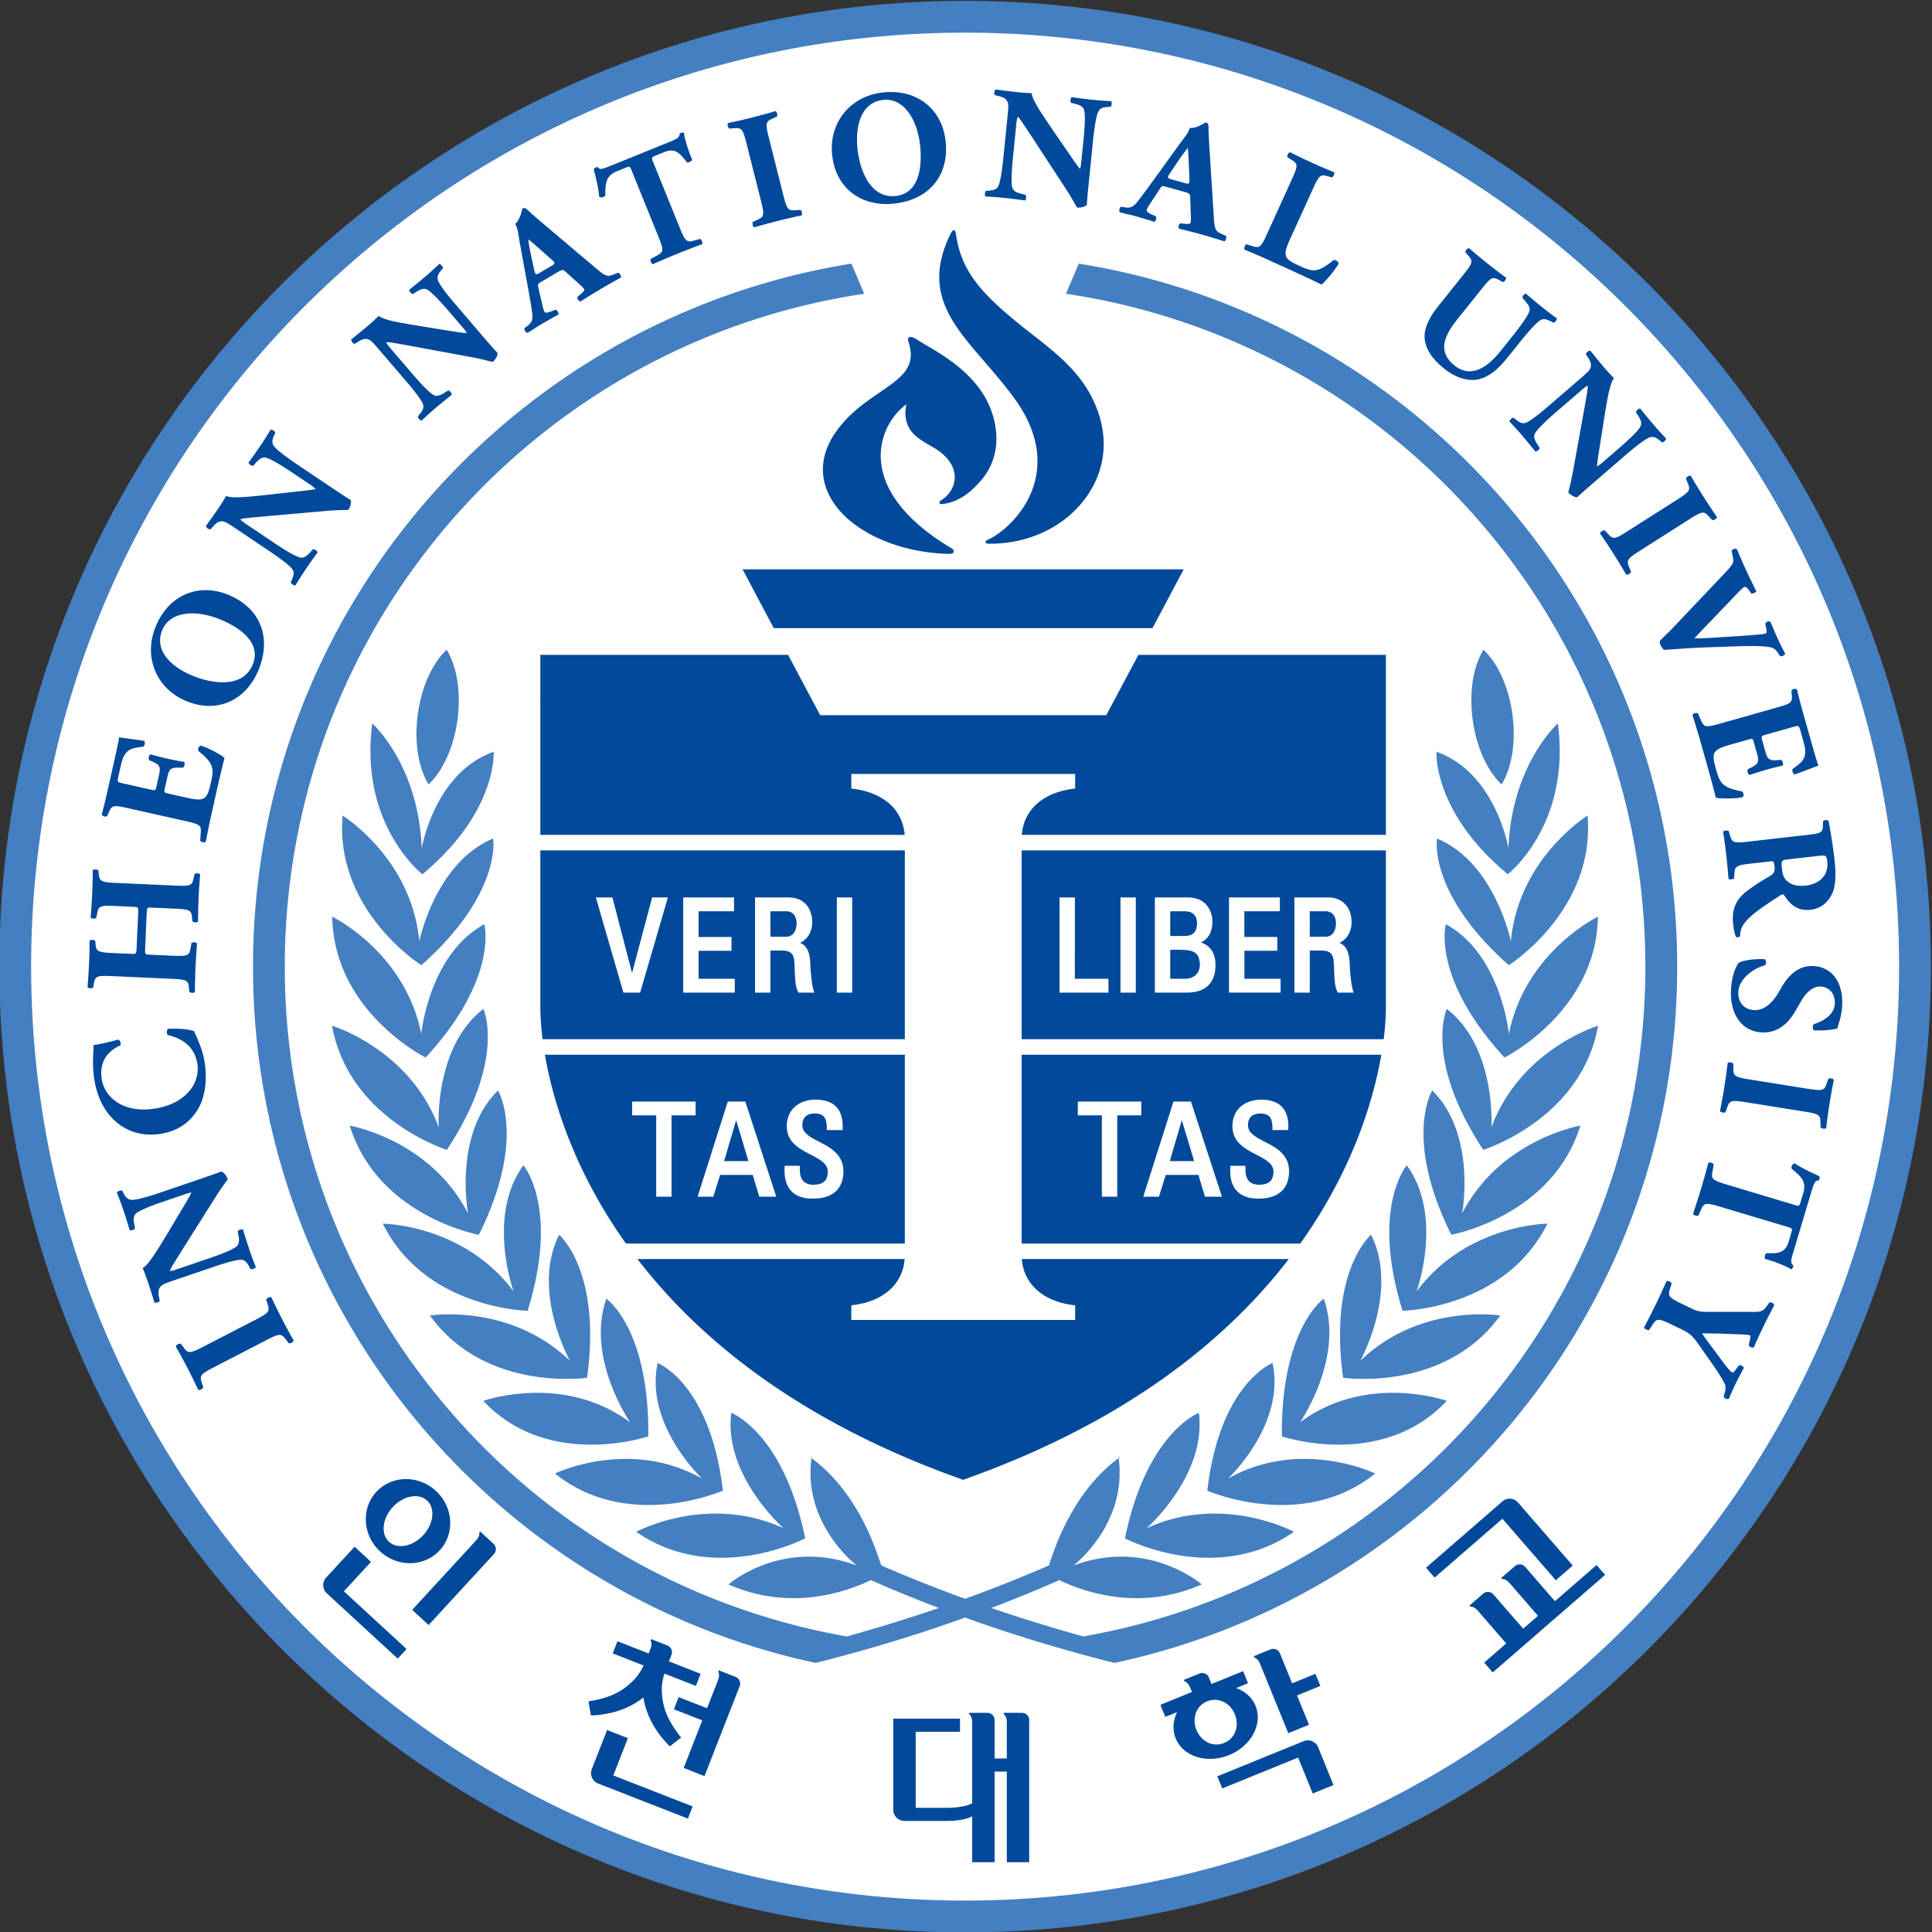 <svg xmlns="http://www.w3.org/2000/svg" width="305.872" height="305.868"><rect width="100%" height="100%" fill="#333333" stroke="none"/><defs><clipPath id="a" clipPathUnits="userSpaceOnUse"><path d="M0 595.276h841.89V0H0z"/></clipPath></defs><g clip-path="url(#a)" transform="matrix(1.333 0 0 -1.333 -409.625 548.326)"><path fill="#fff" d="M309.361 296.499c.003 62.166 50.39 112.547 112.55 112.552 62.163-.005 112.551-50.386 112.555-112.552-.004-62.166-50.392-112.546-112.555-112.551-62.16.005-112.55 50.385-112.55 112.551"/><path fill="#447fc1" d="M470.134 264.692s-5.07-4.253-3.317-16.978c0 0 12.049-1.775 18.66 7.393 0 0-9.499 1.508-16.638-5.399 0 0 4.658 8.292 1.295 14.984m-5.613-7.589s-5.092-3.503-4.98-16.347c0 0 11.859-4.039 19.589 4.213 0 0-9.488 3.377-17.446-2.564 0 0 5.319 7.631 2.837 14.698m13.383 64.956s-.473-7.125 8.465-14.543c0 0 7.537 5.841 5.953 17.915 0 0-5.503-4.917-5.869-14.845 0 0-1.494 8.979-8.549 11.473m-19.47-72.596s-6.256-2.401-7.746-15.155c0 0 11.233-4.962 19.939 2.033 0 0-8.845 4.283-17.484-.61 0 0 6.866 6.412 5.291 13.732m-8.75-5.917s-6.193-2.324-8.779-14.905c0 0 10.775-5.678 20.069.773 0 0-8.462 4.571-17.491.43 0 0 7.152 6.277 6.201 13.702m37.052 55.995s-1.864 9.331-8.771 12.218c0 0-1.084-6.527 8.527-15.049 0 0 10.308 6.493 9.356 17.77 0 0-8.191-5.048-9.112-14.939m-12.865-43.872s12.177.208 17.207 10.345c0 0-9.619-.078-15.539-8.053 0 0 3.246 8.945-1.164 14.986 0 0-4.305-5.016-.504-17.278m13.053 70.834c-.452 3.326-1.783 6.137-3.436 7.676-1.19-1.921-1.729-4.983-1.28-8.312.443-3.33 1.775-6.139 3.433-7.682 1.189 1.929 1.728 4.988 1.283 8.318m-7.261-61.807s11.99 2.159 15.33 12.957c0 0-9.483-1.601-14.044-10.424 0 0 1.776 9.346-3.552 14.609 0 0-3.449-5.646 2.266-17.142m-.538 26.824s-2.741-6.022 4.34-16.737c0 0 11.629 3.601 13.635 14.737 0 0-9.218-2.755-12.67-12.066 0 0 .614 9.488-5.305 14.066m7.382-2.98s-.908 9.469-7.492 13.035c0 0-1.735-6.38 6.972-15.83 0 0 10.902 5.422 11.097 16.732 0 0-8.658-4.196-10.577-13.937m-83.578-59.899c-2.584 12.581-8.778 14.905-8.778 14.905-.952-7.425 6.202-13.702 6.202-13.702-9.029 4.141-17.493-.43-17.493-.43 9.292-6.451 20.069-.773 20.069-.773m-42.559 46.142c7.079 10.715 4.342 16.737 4.342 16.737-5.922-4.578-5.307-14.066-5.307-14.066-3.453 9.311-12.669 12.066-12.669 12.066 2.007-11.136 13.634-14.737 13.634-14.737m-3.03 21.927c9.614 8.522 8.531 15.049 8.531 15.049-6.909-2.887-8.771-12.218-8.771-12.218-.924 9.891-9.112 14.939-9.112 14.939-.954-11.277 9.352-17.77 9.352-17.77m-5.827 28.721c-1.585-12.074 5.952-17.915 5.952-17.915 8.94 7.418 8.467 14.543 8.467 14.543-7.056-2.494-8.551-11.473-8.551-11.473-.365 9.928-5.868 14.845-5.868 14.845m10.116.436c.448 3.329-.091 6.391-1.282 8.312-1.652-1.539-2.981-4.35-3.429-7.676-.451-3.33.087-6.389 1.279-8.318 1.657 1.543 2.987 4.352 3.432 7.682m73.79 54.17-1.519-3.58c17.514-2.605 33.194-10.824 45.152-22.776 14.623-14.631 23.662-34.821 23.662-57.14 0-22.32-9.039-42.504-23.662-57.139-11.489-11.479-26.407-19.488-43.091-22.413a196.74 196.74 0 0 0-10.934 3.379 167.373 167.373 0 0 1 8.086 3.312c2.887-1.394 9.548-3.761 16.905-.511 0 0-6.331 5.55-15.227 2.247 0 0 6.435 4.901 5.364 12.752-.821-.642-5.491-3.834-8.272-12.739a167.294 167.294 0 0 0-9.965-3.964 166.22 166.22 0 0 0-9.965 3.964c-2.784 8.905-7.455 12.097-8.276 12.739-1.069-7.851 5.368-12.752 5.368-12.752-8.899 3.303-15.227-2.247-15.227-2.247 7.354-3.25 14.017-.883 16.904.511a168.212 168.212 0 0 1 8.086-3.312 196.258 196.258 0 0 0-10.935-3.379c-16.679 2.925-31.603 10.934-43.091 22.413-14.619 14.635-23.662 34.819-23.662 57.139 0 22.319 9.043 42.509 23.662 57.14 11.96 11.952 27.636 20.171 45.155 22.776l-1.521 3.58c-40.29-6.462-71.072-41.382-71.072-83.496 0-40.612 28.634-74.533 66.821-82.693 0 0 8.552 2.047 17.753 5.382 9.199-3.335 17.751-5.382 17.751-5.382 38.187 8.16 66.825 42.081 66.825 82.693 0 42.114-30.782 77.034-71.075 83.496m-31.742-141.869c.006.04.006.074.012.112-.201.054-.178.016-.012-.112m36.469.112c.006-.038.006-.072.009-.112.168.128.191.166-.009.112m-75.974 26.416c5.714 11.496 2.269 17.142 2.269 17.142-5.332-5.263-3.553-14.609-3.553-14.609-4.563 8.823-14.052 10.424-14.052 10.424 3.348-10.798 15.336-12.957 15.336-12.957m20.125-23.94c.113 12.844-4.983 16.347-4.983 16.347-2.483-7.067 2.838-14.698 2.838-14.698-7.959 5.941-17.452 2.564-17.452 2.564 7.733-8.252 19.597-4.213 19.597-4.213m-7.278 6.958c1.75 12.725-3.318 16.978-3.318 16.978-3.367-6.692 1.298-14.984 1.298-14.984-7.138 6.907-16.641 5.399-16.641 5.399 6.613-9.168 18.661-7.393 18.661-7.393m16.131-13.406c-1.494 12.754-7.745 15.155-7.745 15.155-1.583-7.32 5.287-13.732 5.287-13.732-8.641 4.893-17.484.61-17.484.61 8.704-6.995 19.942-2.033 19.942-2.033m-35.299 51.437c8.703 9.45 6.969 15.83 6.969 15.83-6.585-3.566-7.493-13.035-7.493-13.035-1.918 9.741-10.575 13.937-10.575 13.937.194-11.31 11.099-16.732 11.099-16.732m12.112-30.076c3.802 12.262-.504 17.278-.504 17.278-4.407-6.041-1.165-14.986-1.165-14.986-5.919 7.975-15.534 8.053-15.534 8.053 5.027-10.137 17.203-10.345 17.203-10.345m130.393-37.564c-20.077-20.072-47.8-32.483-78.438-32.486-30.639.003-58.356 12.414-78.436 32.486-20.075 20.081-32.49 47.801-32.49 78.438s12.415 58.36 32.49 78.437c20.08 20.077 47.797 32.487 78.436 32.488 30.638-.001 58.361-12.411 78.438-32.488 20.077-20.077 32.487-47.8 32.492-78.437-.005-30.637-12.415-58.357-32.492-78.438m-78.438 193.139c-63.347-.004-114.697-51.354-114.699-114.701 0-63.35 51.352-114.695 114.699-114.7 63.349.005 114.698 51.35 114.705 114.7-.007 63.347-51.356 114.697-114.705 114.701"/><path fill="#01499a" d="M337.679 254.62c1.599.827 1.666.99 1.397 1.843l-.161.52c.034.193.432.376.604.291.44-.935.857-1.778 1.269-2.581.422-.814.876-1.657 1.389-2.56-.035-.191-.424-.392-.597-.306l-.332.432c-.54.713-.715.754-2.314-.076l-6.265-3.239c-1.602-.825-1.669-.986-1.4-1.841l.163-.518c-.032-.189-.426-.395-.591-.31a85.02 85.02 0 0 1-1.289 2.616 84.006 84.006 0 0 1-1.383 2.541c.032.19.427.395.598.311l.333-.432c.537-.714.709-.754 2.31.074zm-7.022 16.56c1.181.405 2.323.793 2.91 1.031.259-.05.632-.49.78-.926.006-.016-.714-.931-1.472-2.145l-3.764-5.963c-.927-1.49-1.486-2.351-1.646-2.768.211-.029.52.075 1.191.306l3.52 1.198c1.468.505 2.807 1.039 3.231 1.406.322.298.307.755.219 1.248l-.103.535c.1.195.493.289.638.214.299-.992.526-1.724.776-2.449.227-.671.476-1.335.747-2.012-.071-.145-.443-.31-.636-.214l-.161.287c-.256.459-.508.781-.937.795-.56.033-1.937-.382-3.409-.88l-4.611-1.57c-.995-.341-1.28-.456-1.496-.656-.261-.251-.391-.576-.266-1.243l.1-.531c-.1-.177-.541-.305-.654-.144a71.2 71.2 0 0 1-.798 2.521c-.211.614-.41 1.137-.58 1.507.757.46 1.732 2.108 3.119 4.403l1.273 2.139c.674 1.118 1.129 1.861 1.402 2.421-.205.011-.515-.094-.841-.206l-2.502-.854c-1.472-.499-2.808-1.034-3.23-1.4-.326-.294-.316-.738-.222-1.254l.095-.516c-.095-.194-.487-.287-.632-.216a66.27 66.27 0 0 1-.775 2.452 36.523 36.523 0 0 1-.749 2.014c.072.145.437.312.634.22l.164-.313c.232-.45.499-.742.936-.775.555-.032 1.94.359 3.413.859zm-12.261 16.04c.345.051 1.854.33 2.93.658.239-.04.389-.541.236-.699-1.687-.771-2.458-2.121-2.189-3.962.307-2.104 2.441-4.101 6.215-3.549 3.777.553 5.486 3.031 5.151 5.307-.332 2.296-2.138 3.118-3.504 3.443-.176.126-.186.592.024.737 1.424.071 2.611-.083 3.087-.283.433-.981 1.048-2.268 1.264-3.748.272-1.861.116-3.823-.693-5.315-.845-1.519-2.266-2.791-4.62-3.135-2.314-.339-4.089.408-5.361 1.557-1.316 1.185-2.17 3.036-2.455 5.009-.284 1.935-.036 3.404-.085 3.98m6.142 11.566c-.033-.786-.017-.803.52-.824l2.756-.127c1.784-.078 1.96.027 2.11.886l.106.609c.122.145.564.128.672-.032a79.975 79.975 0 0 1-.189-2.906 79.093 79.093 0 0 1-.069-2.856c-.123-.149-.563-.131-.67.03l-.038.462c-.077.883-.262.991-2.044 1.068l-7.123.321c-1.779.078-1.976-.008-2.127-.884l-.079-.456c-.124-.152-.565-.129-.673.027.081.935.141 1.932.186 2.854.038.86.061 1.818.061 2.66.122.149.562.127.67-.027l.039-.406c.078-.83.267-.952 2.045-1.03l2.221-.099c.556-.029.578-.014.612.776l.178 3.984c.035.803.016.803-.539.83l-2.223.101c-1.778.078-1.936-.01-2.111-.887l-.1-.515c-.122-.15-.56-.128-.67.032a89.68 89.68 0 0 1 .189 2.909c.044.938.061 1.821.063 2.702.123.15.563.128.671-.032l.041-.384c.095-.887.26-1.01 2.04-1.089l7.124-.319c1.78-.081 1.918.028 2.112.902l.097.456c.122.15.563.128.67-.027a74.234 74.234 0 0 1-.183-2.775 69.315 69.315 0 0 1-.065-2.817c-.123-.152-.566-.128-.671.03l-.039.422c-.078.887-.264.992-2.045 1.072l-2.754.121c-.539.027-.558.027-.594-.778zm.665 18.779c.527-.117.568-.109.682.396l.287 1.292c.217.971.139 1.227-.717 1.616l-.446.196c-.122.165-.016.631.175.687.589-.17 1.261-.34 1.969-.502.71-.16 1.386-.291 1.993-.386.148-.136.06-.604-.136-.696l-.487.012c-.943.01-1.142-.175-1.358-1.152l-.291-1.289c-.113-.506-.097-.529.463-.653l2.225-.502c.862-.193 1.477-.25 1.842-.098.395.171.621.491.927 1.855.365 1.628.454 2.276-1.43 3.777-.173.197.011.645.249.674.956-.293 2.371-1.082 2.815-1.46-.26-.984-.681-2.773-1.025-4.303l-.543-2.436c-.204-.897-.388-1.817-.668-3.228-.144-.124-.595-.023-.655.149l.065.906c.06.872-.028 1.011-1.746 1.397l-6.978 1.563c-1.701.383-1.838.295-2.194-.51l-.2-.442c-.15-.145-.577-.031-.642.182.232.871.456 1.783.658 2.68l.89 3.967c.269 1.196.491 2.266.507 2.515.302-.046 1.679-.22 2.952-.407.191-.119.129-.556-.081-.706-.699-.061-1.319-.198-1.635-.383-.438-.271-.787-.784-.992-1.701l-.334-1.497c-.143-.617-.103-.621.588-.782zm1.367 18.965c-.914-2.174.63-4.197 3.582-5.432 2.155-.903 5.941-1.596 7.146 1.286.973 2.311-.911 4.163-3.777 5.364-3.02 1.264-6.034.971-6.951-1.218m7.911 4.141c3.852-1.616 5.082-5.167 3.49-8.964-1.491-3.552-4.904-5.158-8.595-3.607-3.502 1.468-5.11 5.216-3.558 8.911 1.541 3.677 5.071 5.167 8.663 3.66m11.866 12.99c1.036-.692 2.04-1.369 2.586-1.686.117-.241-.008-.804-.269-1.186-.009-.015-1.172 0-2.6-.122l-7.016-.619c-1.751-.164-2.771-.239-3.204-.366.106-.182.378-.366.964-.764l3.087-2.074c1.289-.864 2.525-1.604 3.072-1.718.432-.08.786.211 1.13.581l.362.406c.215.039.524-.215.558-.378a63.51 63.51 0 0 1-1.479-2.099 40.648 40.648 0 0 1-1.151-1.812c-.161-.035-.516.159-.558.374l.134.301c.211.483.312.874.064 1.225-.31.466-1.472 1.315-2.763 2.183l-4.04 2.717c-.877.587-1.143.743-1.427.794-.355.055-.696-.039-1.151-.541l-.361-.405c-.204-.025-.575.251-.515.439a58.804 58.804 0 0 1 1.525 2.163c.365.542.659 1.014.847 1.367.827-.321 2.727-.098 5.394.189l2.471.278c1.296.143 2.165.232 2.777.348-.116.171-.385.356-.67.55l-2.201 1.473c-1.285.864-2.522 1.603-3.07 1.718-.428.081-.776-.193-1.128-.581l-.352-.388c-.213-.039-.526.216-.555.378a65.31 65.31 0 0 1 1.48 2.095c.396.591.765 1.175 1.148 1.818.161.032.515-.16.557-.375l-.147-.32c-.211-.452-.289-.843-.05-1.209.313-.466 1.463-1.334 2.752-2.198zm18.002 18.08c.815-.944 1.597-1.861 2.041-2.317.046-.261-.223-.771-.572-1.069-.017-.011-1.131.315-2.539.575l-6.928 1.282c-1.729.309-2.732.507-3.184.502.053-.21.264-.458.724-.996l2.422-2.821c1.008-1.182 2.005-2.221 2.498-2.478.395-.189.816-.006 1.248.26l.456.294c.214-.02.448-.349.437-.512a69.26 69.26 0 0 1-1.987-1.628 37.271 37.271 0 0 1-1.593-1.439c-.162.01-.454.292-.436.51l.208.255c.332.409.535.757.391 1.164-.177.529-1.069 1.662-2.081 2.836l-3.165 3.697c-.687.798-.903 1.021-1.164 1.147-.329.15-.682.15-1.253-.217l-.459-.287c-.2.029-.485.388-.372.558a70.806 70.806 0 0 1 2.045 1.676c.493.427.903.803 1.181 1.092.704-.527 2.599-.821 5.244-1.257l2.454-.395c1.292-.205 2.151-.354 2.771-.4-.067.195-.28.438-.504.705l-1.721 2.006c-1.011 1.18-2.004 2.22-2.503 2.478-.39.191-.798.016-1.241-.262l-.443-.277c-.216.017-.449.345-.433.506a74.224 74.224 0 0 1 1.99 1.629 38.49 38.49 0 0 1 1.585 1.445c.161-.014.455-.296.439-.511l-.228-.27c-.327-.383-.504-.735-.371-1.154.175-.529 1.053-1.669 2.067-2.846zm8.481 8.052c.376.223.431.323.043.669l-1.219 1.085c-.651.574-1.263 1.123-1.618 1.383.05-.462.193-1.313.396-2.218l.319-1.479c.116-.53.227-.537.639-.291zm-1.251-1.919c-.396-.236-.436-.281-.349-.653l.523-2.275c.095-.389.157-.528.233-.662.062-.098.25-.119.76.072l.546.212c.168-.057.424-.417.307-.6-.596-.306-1.258-.698-1.957-1.092-.562-.332-.914-.604-1.669-1.052-.241-.01-.43.344-.393.546l.417.313c.365.283.618.61.515 1.419-.11.825-.28 1.795-.538 3.246l-.898 4.902c-.235 1.262-.263 2.026-.596 2.475.684.65.818 1.82.851 1.843.212.124.361.099.571-.109.417-.402.976-.89 2.082-1.822l6.072-5.136c.931-.783 1.301-1.078 1.973-.81l.687.269c.144-.026.41-.402.322-.586a68.154 68.154 0 0 1-2.567-1.458 57.37 57.37 0 0 1-2.201-1.364c-.238-.009-.476.316-.371.554l.477.397c.34.292.337.447.283.548-.073.11-.421.439-.981.932l-1.286 1.157c-.239.217-.388.168-.965-.174zm10.728 13.236c-.172.429-.211.521-.636.344l-1.099-.443c-1.3-.527-1.386-1.39-1.391-2.904-.172-.19-.521-.292-.725-.107-.125 1.38-.478 2.518-.637 3.261a.433.433 0 0 0 .214.187.403.403 0 0 0 .277.029c.211-.268.294-.314 1.643.232l6.613 2.679c1.172.475 1.432.604 1.437 1.04a.476.476 0 0 0 .211.146c.106.043.26.024.317-.015.066-.679.526-2.164.972-3.164-.022-.198-.49-.426-.634-.321-.765 1.015-1.353 1.749-2.684 1.208l-1.069-.432c-.423-.17-.455-.246-.268-.707l3.176-7.838c.668-1.653.833-1.753 1.677-1.537l.741.201c.173-.056.339-.464.256-.621-1.17-.432-2.062-.776-2.863-1.097a112.18 112.18 0 0 1-3.001-1.281c-.186.051-.352.461-.25.622l.76.415c.765.411.807.615.138 2.267zm18.023-2.946c.444-1.75.587-1.851 1.48-1.786l.542.04c.178-.073.267-.506.145-.654a78.175 78.175 0 0 1-5.615-1.414c-.177.071-.282.5-.16.648l.494.228c.82.36.897.521.46 2.266l-1.724 6.841c-.442 1.749-.588 1.85-1.478 1.783l-.543-.039c-.179.075-.285.505-.163.651 1.011.218 1.945.429 2.837.657a86.02 86.02 0 0 1 2.793.762c.177-.074.286-.5.163-.651l-.495-.225c-.819-.362-.899-.521-.458-2.268zm11.91 11.322c-2.348-.218-3.404-2.526-3.11-5.715.216-2.33 1.386-5.997 4.498-5.708 2.5.234 3.247 2.765 2.962 5.858-.304 3.263-1.983 5.788-4.35 5.565m7.377-5.034c.387-4.162-2.168-6.918-6.27-7.299-3.839-.357-6.857 1.906-7.228 5.892-.351 3.784 2.202 6.967 6.193 7.336 3.972.367 6.948-2.054 7.305-5.929m17.037-4.355c-.128-1.238-.25-2.438-.277-3.074-.156-.213-.709-.371-1.166-.322-.02 0-.553 1.037-1.337 2.232l-3.853 5.9c-.971 1.465-1.519 2.331-1.83 2.653-.116-.182-.15-.505-.224-1.215l-.369-3.697c-.158-1.544-.227-2.98-.069-3.518.129-.417.557-.597 1.045-.722l.525-.132c.136-.165.06-.567-.064-.664-1.027.14-1.79.237-2.552.311-.71.076-1.412.125-2.141.159-.105.128-.103.534.067.672l.328.021c.527.043.921.137 1.114.527.261.492.465 1.917.621 3.46l.489 4.844c.105 1.051.116 1.356.03 1.631-.119.346-.362.601-1.023.761l-.527.134c-.115.165-.049.62.145.659.891-.13 1.846-.245 2.627-.325a18.701 18.701 0 0 1 1.608-.106c.105-.877 1.197-2.451 2.705-4.663l1.411-2.05c.74-1.08 1.227-1.802 1.618-2.283.099.182.128.503.164.847l.267 2.632c.154 1.546.224 2.982.069 3.52-.132.42-.538.594-1.047.72l-.503.13c-.139.171-.063.564.065.669a59.353 59.353 0 0 1 2.549-.316 42.087 42.087 0 0 1 2.139-.16c.106-.123.103-.527-.066-.667l-.35-.022c-.503-.027-.879-.143-1.09-.526-.262-.493-.482-1.919-.641-3.462zm11.388-.504c.424-.118.531-.087.518.434l-.064 1.629c-.039.868-.069 1.688-.127 2.125-.298-.354-.806-1.049-1.322-1.823l-.846-1.256c-.305-.451-.229-.532.232-.66zm-2.247-.427c-.444.122-.506.119-.715-.199l-1.281-1.952c-.211-.34-.273-.483-.312-.632-.032-.111.084-.261.577-.499l.53-.247c.076-.156-.009-.595-.22-.634-.633.217-1.374.423-2.145.653-.626.179-1.067.238-1.916.478-.172.167-.045.55.124.66l.512-.083c.46-.066.87-.022 1.386.609.518.653 1.099 1.446 1.968 2.639l2.914 4.042c.75 1.045 1.279 1.594 1.373 2.147.942-.042 1.875.672 1.914.66.24-.066.325-.187.321-.488 0-.575.032-1.317.128-2.76l.5-7.94c.076-1.216.126-1.687.781-1.985l.67-.306c.083-.126-.003-.577-.202-.643a74.23 74.23 0 0 1-2.829.848c-.923.256-1.645.439-2.507.637-.17.168-.098.567.147.656l.614-.074c.446-.043.559.069.587.18.034.128.029.604 0 1.349l-.062 1.73c-.009.322-.142.4-.792.577zm14.665-6.336c-.373-.825-.555-1.412-.456-1.797.092-.398.344-.68 1.616-1.259 1.588-.723 2.102-.889 4.049.665.222.111.587-.142.614-.408-.498-.864-1.573-2.123-2.033-2.482-.91.454-2.577 1.23-4.008 1.882l-2.34 1.061c-.8.366-1.683.746-2.781 1.201-.107.176.039.594.229.635l.704-.213c.83-.255.997-.16 1.733 1.465l2.95 6.489c.742 1.623.706 1.829-.03 2.286l-.475.304c-.127.18.054.587.31.593a84.533 84.533 0 0 1 2.594-1.243 81.927 81.927 0 0 1 2.606-1.12c.092-.167-.09-.572-.278-.609l-.482.136c-.844.235-1.01.14-1.746-1.48zm20.683-4.06c1.114 1.395 1.098 1.555.533 2.227l-.316.376c-.05.184.198.527.436.483a68.792 68.792 0 0 1 4.374-3.491c.046-.189-.215-.517-.41-.511l-.404.227c-.771.417-.956.373-2.067-1.024l-2.77-3.459c-1.402-1.751-2.751-3.84-.473-5.659 1.919-1.533 3.841-.321 5.482 1.729l1.453 1.813c.963 1.213 1.816 2.399 1.96 2.922.117.42-.139.774-.482 1.172l-.343.4c-.028.214.243.488.406.506a61.524 61.524 0 0 1 1.965-1.648 42.77 42.77 0 0 1 1.717-1.296c.018-.162-.191-.485-.409-.511l-.316.157c-.46.219-.814.36-1.201.154-.477-.26-1.447-1.352-2.416-2.563l-1.343-1.676c-1.124-1.409-2.29-2.59-3.847-2.843-1.219-.179-2.609.32-3.824 1.289-1.138.913-2.011 1.91-2.293 3.209-.266 1.269.291 2.639 1.596 4.276zm15.801-24.426c-.947-.815-1.859-1.604-2.313-2.045-.264-.049-.773.218-1.074.565-.01.017.317 1.134.567 2.543l1.257 6.933c.304 1.73.501 2.734.494 3.189-.208-.055-.455-.268-.993-.732l-2.815-2.43c-1.176-1.012-2.212-2.012-2.468-2.509-.193-.395-.005-.813.261-1.241l.294-.46c-.015-.216-.345-.448-.51-.439a70.705 70.705 0 0 1-1.635 1.985c-.46.534-.939 1.06-1.446 1.586.014.161.294.452.51.437l.254-.204c.415-.334.765-.533 1.171-.39.527.179 1.655 1.075 2.829 2.089l3.688 3.182c.798.691 1.018.903 1.149 1.167.142.33.142.686-.224 1.255l-.292.455c.027.202.388.488.56.382a57.681 57.681 0 0 1 1.684-2.041c.427-.493.805-.9 1.094-1.184-.529-.708-.818-2.601-1.242-5.249l-.385-2.46c-.204-1.291-.349-2.149-.393-2.771.195.066.445.282.705.507l1.999 1.727c1.175 1.019 2.215 2.01 2.466 2.509.195.394.025.807-.259 1.246l-.28.44c.019.214.346.447.507.437a69.593 69.593 0 0 1 1.634-1.979c.466-.537.932-1.047 1.447-1.59-.012-.162-.291-.454-.505-.437l-.27.222c-.383.329-.737.504-1.153.371-.532-.178-1.671-1.06-2.849-2.073zm5.089-8.425c-1.52-.97-1.575-1.139-1.231-1.967l.21-.502c-.017-.19-.4-.413-.575-.347-.529.895-1.017 1.7-1.497 2.462a80.555 80.555 0 0 1-1.613 2.426c.014.189.388.427.565.361l.371-.404c.597-.66.776-.687 2.295.281l5.952 3.787c1.524.97 1.573 1.138 1.231 1.969l-.211.501c.017.189.388.428.571.361a69.552 69.552 0 0 1 1.515-2.49 78.964 78.964 0 0 1 1.599-2.415c-.01-.187-.384-.427-.565-.36l-.371.406c-.599.659-.775.686-2.295-.284zm8.18-11.445c-2.516-.089-4.108-.255-5.266-.307-.152.102-.298.285-.422.545-.096.211-.115.393-.076.538.379.403 1.164 1.128 1.644 1.646l5.777 6.091c1.364 1.433 1.358 1.535 1.239 2.154l-.148.778c.128.229.466.321.621.205.391-.895.622-1.485 1.043-2.388a88.07 88.07 0 0 1 1.257-2.59c-.039-.182-.376-.319-.58-.289l-.346.473c-.216.283-.376.354-.53.283-.14-.06-.743-.678-1.593-1.579l-3.208-3.343c-.529-.538-.848-.899-1.089-1.159.361 0 .927.008 1.543.039l1.935.116c1.298.07 3.582.238 4.275.306.383.032.595.064.702.116.121.054.167.139.076.605l-.11.558c.078.206.443.376.621.21.344-.836.633-1.504.938-2.166.277-.592.532-1.106.802-1.596-.006-.168-.415-.379-.573-.305l-.296.409c-.314.451-.582.619-1.054.677-.747.118-1.906.153-3.585.092zm6.783-10.385c-.516-.149-.549-.178-.406-.673l.357-1.273c.271-.965.466-1.147 1.402-1.082l.488.039c.182-.089.313-.548.172-.686a32.9 32.9 0 0 1-1.97-.5c-.703-.2-1.361-.403-1.938-.607-.194.048-.343.502-.214.678l.435.222c.835.434.92.699.649 1.658l-.36 1.275c-.139.497-.167.511-.716.355l-2.196-.62c-.85-.239-1.419-.48-1.671-.793-.265-.332-.311-.727.065-2.069.454-1.606.687-2.218 3.06-2.646.243-.09.3-.573.101-.706-.982-.199-2.602-.176-3.171-.061-.24.989-.72 2.765-1.149 4.279l-.677 2.398c-.25.887-.524 1.786-.951 3.162.072.177.515.301.648.182l.373-.834c.364-.793.505-.874 2.203-.398l6.88 1.947c1.681.472 1.763.615 1.692 1.49l-.037.488c.064.199.493.299.656.145.207-.877.443-1.785.692-2.673l1.107-3.911c.332-1.183.645-2.229.75-2.457-.287-.102-1.578-.604-2.793-1.045-.221.015-.381.431-.267.66.591.385 1.07.802 1.261 1.113.252.446.32 1.062.064 1.97l-.415 1.477c-.172.611-.211.597-.893.405zm2.544-14.819c-.669-.075-.718-.143-.587-1.264.078-.686.294-1.067.697-1.388.361-.285 1.011-.577 2.135-.45 1.712.196 2.704 1.331 2.533 2.816-.088.783-.151.813-1.064.708zm2.123 2.884c1.903.216 2.106.277 2.134 1.091l.016.524c.072.204.55.258.671.039.256-1.421.501-2.894.709-4.705.184-1.618.094-3.04-.26-3.811-.521-1.18-1.409-1.861-2.626-1.999-1.697-.193-2.549.87-3.088 1.693-.117.179-.232.169-.431.048-2.407-1.548-3.748-2.489-4.424-3.493-.344-.542-.405-1.048-.391-1.339-.075-.18-.361-.214-.485-.129-.167.286-.277.891-.344 1.485-.199 1.751.305 2.926 1.58 3.92.94.725 1.823 1.271 2.783 1.82.488.288.603.611.551 1.087-.075.664-.12.703-.498.659l-2.343-.267c-1.754-.201-1.873-.332-1.93-1.206l-.033-.521c-.082-.146-.54-.199-.669-.078a70.823 70.823 0 0 1-.261 2.805 74.32 74.32 0 0 1-.374 2.778c.097.165.552.215.665.073l.152-.502c.25-.841.4-.943 2.152-.743zm-8.784-18.451c.071 1.765.609 2.838.856 3.235.434.343 1.824.541 3.125.49.246-.143.248-.585.031-.73-1.257-.335-3.073-1.554-3.137-3.182-.051-1.412.898-2.099 1.857-2.138 1.552-.062 2.527 1.357 3.145 2.487.743 1.353 1.951 2.821 3.848 2.748 2.163-.067 3.593-1.808 3.488-4.586a7.787 7.787 0 0 0-.392-2.17 5.14 5.14 0 0 1-.18-.648c-.425-.138-1.468-.288-2.749-.238-.227.105-.227.582-.029.748.989.29 2.419 1.058 2.474 2.44.047 1.262-.751 1.983-1.707 2.021-.881.034-1.718-.72-2.251-1.663l-.72-1.235c-.68-1.165-1.846-2.632-3.952-2.555-2.361.095-3.819 2.087-3.707 4.976m1.756-13.265c-1.779.284-1.928.192-2.217-.657l-.181-.515c-.137-.133-.571-.043-.661.127.203 1.015.372 1.941.514 2.829.141.909.273 1.861.399 2.886.14.133.573.066.666-.106l.005-.543c.017-.896.127-1.03 1.908-1.314l6.966-1.114c1.78-.283 1.935-.188 2.222.658l.179.516c.138.129.577.062.66-.106a78.62 78.62 0 0 1-.516-2.869 78.33 78.33 0 0 1-.394-2.868c-.138-.131-.575-.065-.665.103l-.011.55c-.012.892-.126 1.029-1.907 1.312zm5.825-12.207c.444-.133.533-.16.665.282l.341 1.137c.403 1.343-.218 1.951-1.392 2.902-.043.252.099.591.369.628 1.154-.763 2.263-1.196 2.94-1.54a.463.463 0 0 0 .015-.285.458.458 0 0 0-.149-.237c-.339.004-.431-.029-.85-1.424l-2.049-6.832c-.365-1.215-.427-1.499-.09-1.777a.525.525 0 0 0-.016-.253.423.423 0 0 0-.213-.238c-.568.37-2.019.948-3.076 1.225-.136.138-.025.648.151.692 1.265-.039 2.206-.039 2.621 1.337l.329 1.101c.133.444.094.514-.383.659l-8.104 2.426c-1.707.511-1.883.447-2.242-.346l-.311-.706c-.15-.099-.573.031-.644.19.394 1.187.688 2.095.938 2.92.265.887.533 1.848.879 3.143.157.112.578-.016.645-.192l-.156-.855c-.158-.853-.024-1.014 1.682-1.525zm-14.604-14.208c-1.608.779-1.794.74-2.271.014l-.422-.647c-.162-.067-.56.119-.605.293a85.783 85.783 0 0 1 1.407 2.77c.404.827.805 1.698 1.265 2.734.172.085.564-.105.604-.293l-.2-.626c-.255-.839-.185-1 1.419-1.781l.863-.415c.861-.422 1.143-.539 2.276-.534l5.235-.005c.876 0 1.225.023 1.625.576l.388.533c.213.088.619-.128.564-.361a55.292 55.292 0 0 1-1.231-2.404 54.548 54.548 0 0 1-1.169-2.543c-.141-.123-.553.037-.614.26l.143.654c.083.342.061.479.046.488-.139.064-.439.105-1.426.138l-2.237.085c-.694.014-1.542.025-2.074.025.601-.908 1.37-1.878 2.023-2.77.902-1.249 1.358-1.769 1.564-1.868.105-.051.253.088.525.47l.26.362c.155.099.594-.097.594-.306a47.14 47.14 0 0 1-.993-1.908c-.315-.66-.56-1.197-.764-1.717-.167-.172-.582.028-.638.227l.134.486c.099.337.138.722-.012 1.032-.201.417-.614 1.148-1.713 2.705l-1.434 2.04c-.594.844-.943 1.226-1.924 1.703zm-70.864 2.292v-1.733h-26.588v1.733c4.102.456 6.13 2.763 6.338 5.499h-31.741c7.415-9.635 19.418-19.417 38.683-26.221 19.266 6.804 31.268 16.586 38.684 26.221h-31.714c.207-2.736 2.236-5.043 6.338-5.499m-20.23 54.034h-43.291v-18.596c0-1.017.074-2.31.266-3.83h43.025zm0-24.267h-42.749c.996-5.779 3.597-13.967 9.625-22.427h33.124zm13.872-22.427h33.096c6.031 8.46 8.63 16.648 9.625 22.427h-42.721zm13.867 69.913-3.819-7.166h-33.974l-3.812 7.166h-29.425V312.19h43.271c-.203 2.734-2.232 5.047-6.338 5.502v1.735h26.588v-1.735c-4.106-.455-6.134-2.768-6.338-5.502h43.243v21.378zm-13.867-45.645h42.997c.193 1.52.266 2.813.266 3.83v18.596h-43.263zm15.541 48.82 3.706 6.981h-52.385l3.697-6.981zm-19.58 10.489c-.323-.123-.332-.41-.005-.459 4.644-.089 8.938 1.855 11.526 5.27 2.259 2.98 2.85 6.6 1.654 10.198-1.71 5.175-5.943 7.764-9.557 10.726-4.23 3.451-6.789 6.156-7.374 10.55-.107.699-.374.616-.66.04-4.209-8.647 2.47-12.476 7.597-19.527 6.473-8.906-.155-15.446-3.181-16.798m-6.832-1.508c.566-.071 1.587-.159 2.222-.159.789-.033.679.476.3.675-5.872 3.498-8.64 7.559-8.367 11.506.173 2.477 1.509 4.483 3.038 5.582-.199-.82-.167-1.62.105-2.351.454-1.202 1.347-1.775 3.021-2.733 3.763-2.157 2.842-5.187 1.014-6.296l.011-.014c-.31-.151-.344-.48.061-.456 1.638.157 3.245 1.096 4.783 2.976 1.027 1.254 2.123 3.414 1.508 6.579-.931 4.728-4.839 7.37-7.825 9.114-.594.356-1.121.66-1.525.934-.416.255-1.144.493-.92-.313.999-3.007-.799-4.226-3.398-6.021-1.534-1.043-3.264-2.229-4.683-3.992-2.618-3.196-2.288-5.98-1.552-7.747 1.547-3.714 6.349-6.574 12.207-7.284"/><path fill="#fff" d="M398.793 300.094v3.021h1.874c.917-.003 1.223-.706 1.24-1.434-.014-.889-.419-1.585-1.256-1.587zm2.827-2.826c.127-1.427.013-2.836.446-3.695l.061-.118h1.875l-.086.285c-.198.623-.356 2.344-.369 2.786-.018 1.731-.41 2.505-1.229 2.833.931.441 1.451 1.373 1.442 2.47-.003 1.417-.77 2.928-2.823 2.93h-3.966v-11.304h1.822v4.999h1.407c.47-.024 1.321-.022 1.42-1.186m5.067-3.813h1.822v11.304h-1.822zm-23.319.159 3.255 11.145h-1.873l-2.388-8.973-2.33 8.973h-1.965l3.27-11.304h1.983zm55.578 1.485h-3.991l.003 9.66h-1.824v-11.304h5.812zm20.445.002h-4.301v3.324H459v1.642h-3.912v3.05h4.213v1.644h-6.037v-11.304h6.127zm-64.825-.002h-4.302v3.323l3.912-.002v1.643h-3.912v3.054h4.211v1.644h-6.034v-11.306h6.125zm51.717.002v3.441h1.254c1.412-.042 2.235-.212 2.263-1.811-.014-.711-.431-1.623-1.782-1.63zm0 8.016h1.735c1.053-.019 1.429-.597 1.452-1.42-.026-.982-.415-1.476-1.394-1.511h-1.793zm4.097-9.142c.729.45 1.281 1.312 1.274 2.756.021 1.316-.555 2.306-1.731 2.681.998.464 1.387 1.405 1.369 2.569a3.1 3.1 0 0 1-.47 1.563c-.415.642-1.059 1.232-2.607 1.217h-3.756v-11.306h3.709c.634.002 1.488.065 2.212.52m14.332 6.119h-1.857v3.021h1.873c.917-.003 1.222-.706 1.24-1.432-.015-.891-.419-1.587-1.256-1.589m3.264-6.353c-.196.623-.354 2.343-.366 2.787-.021 1.729-.413 2.504-1.229 2.833.928.441 1.449 1.373 1.439 2.472-.002 1.413-.77 2.924-2.821 2.926h-3.968v-11.304h1.824v4.999h1.407c.47-.024 1.319-.022 1.42-1.186.126-1.429.013-2.832.446-3.694l.06-.119h1.876zm-25.782 11.018h-1.822v-11.304h1.822zm4.036-31.312 1.426 4.858 1.465-4.858zm.434 7.074-.046-.154-3.538-11.148h1.862l.811 2.586h3.874l.783-2.586h2.014l-3.679 11.302zm-11.359-1.643h2.858v-9.661h1.823v9.661h2.859v1.643h-7.54zm-30.394-3.306c-1.252.649-2.345 1.149-2.321 2.157.013 1.043.685 1.352 1.453 1.376 1.167-.032 1.411-.569 1.45-1.685v-.289h1.876l.007.213.003.254c.002 1.055-.287 1.859-.858 2.39-.571.527-1.387.757-2.372.757-1.899-.004-3.406-1.122-3.41-3.168 0-1.766 1.338-2.583 2.554-3.215 1.249-.649 2.344-1.171 2.319-2.187-.022-1.174-.671-1.511-1.719-1.543-.819.025-1.583.361-1.601 1.724l-.002.316v.218h-1.795l-.013-.206c-.004-.095-.01-.204-.01-.321.004-.582.065-1.415.524-2.122.46-.71 1.329-1.249 2.798-1.249h.084c.922 0 1.812.189 2.488.702.677.507 1.106 1.35 1.1 2.541.004 1.849-1.336 2.698-2.555 3.337m-11.611-2.125 1.426 4.857 1.462-4.857zm.434 7.072-.048-.152-3.537-11.15h1.863l.811 2.589h3.875l.78-2.589h2.017l-3.68 11.302zm-11.36-1.641h2.859v-9.661h1.823v9.661h2.86v1.643h-7.542zm75.467-3.306c-1.252.649-2.344 1.149-2.32 2.158.012 1.042.686 1.349 1.452 1.373 1.167-.03 1.412-.565 1.451-1.683v-.287h1.875l.005.211c.004.087.007.172.007.252 0 1.057-.289 1.861-.86 2.392-.574.527-1.387.757-2.372.757-1.899-.004-3.406-1.12-3.41-3.167 0-1.767 1.339-2.584 2.554-3.216 1.251-.651 2.343-1.169 2.32-2.187-.021-1.174-.673-1.511-1.721-1.541-.817.027-1.58.359-1.601 1.722l-.002.316v.218h-1.793l-.013-.206a6.257 6.257 0 0 1-.007-.321c0-.585.061-1.415.52-2.122.458-.71 1.33-1.249 2.797-1.249h.085c.923 0 1.813.187 2.487.702.678.507 1.105 1.35 1.101 2.541.004 1.849-1.335 2.7-2.555 3.337"/><path fill="#01499a" d="M366.185 227.424a.905.905 0 0 1-.308.599l-1.547 1.423-.11-.119c.022-.255-.011-.532-.415-.974l-7.557-8.209 1.955-1.798 7.756 8.425a.832.832 0 0 1 .226.653m-18.047-5.075 3.222 3.498-1.952 1.797-3.376-3.665a1.323 1.323 0 0 1 .077-1.871l8.423-7.752 1.048 1.14zm5.358 5.882c-1 .923-.8 2.762.447 4.117 1.246 1.355 3.067 1.707 4.067.788 1.002-.922.801-2.766-.446-4.119-1.247-1.355-3.067-1.706-4.068-.786m5.565 6.047c-2.08 1.914-5.246 1.856-7.074-.128-1.826-1.983-1.623-5.148.457-7.062 2.079-1.916 5.249-1.854 7.075.127 1.828 1.988 1.623 5.151-.458 7.063m21.076-33.798 1.731 4.431-2.47.965-1.814-4.642a1.32 1.32 0 0 1 .75-1.713l10.659-4.168.566 1.444zm5.765 9.884c-.048.802.112 1.584.302 2.212l3.74-1.463.564 1.442-3.765 1.472.3.768c.094.24.084.47-.027.694a.916.916 0 0 1-.506.445l-1.889.739-.059-.152c.111-.229.184-.5-.035-1.057l-.192-.495-3.701 1.447-.565-1.443 3.67-1.434c-.286-.59-.696-1.275-1.276-1.83-1.125-1.073-2.342-1.972-5.27-2.428l.283-1.675c2.744.087 4.795.992 6.236 2.131.289-1.815 1.182-3.869 3.136-5.795l1.346 1.037c-1.842 2.32-2.193 3.834-2.292 5.385"/><path fill="#01499a" d="M395.113 211.756a.911.911 0 0 1-.503.449l-1.957.765-.06-.151c.112-.231.184-.501-.034-1.061l-1.288-3.294-3.374 1.319-.565-1.443 3.375-1.32-2.211-5.652 2.472-.966 4.171 10.666a.822.822 0 0 1-.026.688m34.143-4.076a.91.91 0 0 1-.633.235h-2.104v-.164c.188-.172.355-.399.355-.998v-4.257h-1.451v4.551a.82.82 0 0 1-.273.633.916.916 0 0 1-.637.235h-2.105v-.164c.189-.172.354-.399.354-.998v-9.587c-.893-.465-2.336-.534-3.033-.534h-3.676v9.032h5.26v1.557h-7.921v-10.818c0-.731.591-1.323 1.324-1.323h5.013c.697.002 2.14.067 3.033.537v-5.443h2.661v10.768h1.451v-10.768h2.656v16.873a.82.82 0 0 1-.274.633m31.504 3.74-1.446 3.55a.827.827 0 0 1-.487.485.916.916 0 0 1-.676-.024l-1.951-.794.062-.15c.241-.088.479-.238.706-.79l3.336-8.2 2.459 1-1.419 3.485 2.768 1.126-.585 1.438zm-8.076-7.083c-1.334-.543-2.729.179-3.285 1.545-.557 1.369-.062 2.859 1.272 3.4 1.332.545 2.727-.178 3.284-1.546.556-1.366.061-2.858-1.271-3.399m2.254 8.528-3.75-1.525-.31.762a.814.814 0 0 1-.497.488.915.915 0 0 1-.673-.025l-1.814-.739.063-.151c.241-.089.48-.236.705-.791l.201-.492-3.75-1.526.584-1.432 1.401.569c-.481-1.004-.576-2.114-.165-3.125.878-2.162 3.716-3.047 6.336-1.982 2.618 1.065 4.028 3.68 3.15 5.842-.411 1.009-1.255 1.739-2.299 2.121l1.402.573zm7.192-8.315-10.259-4.172.587-1.441 9.014 3.668 1.735-4.269 2.467 1.004-1.824 4.483a1.319 1.319 0 0 1-1.72.727m23.6 28.473-9.068-7.87 1.019-1.172 8.054 6.989 6.343-7.309 2.008 1.746-6.493 7.485c-.48.552-1.315.61-1.863.131"/><path fill="#01499a" d="m491.972 221.177-3.532 4.071a.834.834 0 0 1-.621.301.913.913 0 0 1-.636-.24l-1.591-1.379.108-.123c.258-.009.532-.069.921-.521l3.343-3.851-1.763-1.529-3.533 4.071a.825.825 0 0 1-.621.297.91.91 0 0 1-.636-.237l-1.592-1.382.107-.124c.255-.007.53-.071.922-.521l3.341-3.851-2.619-2.274 1.013-1.169 13.349 11.584-1.015 1.169z"/></g></svg>